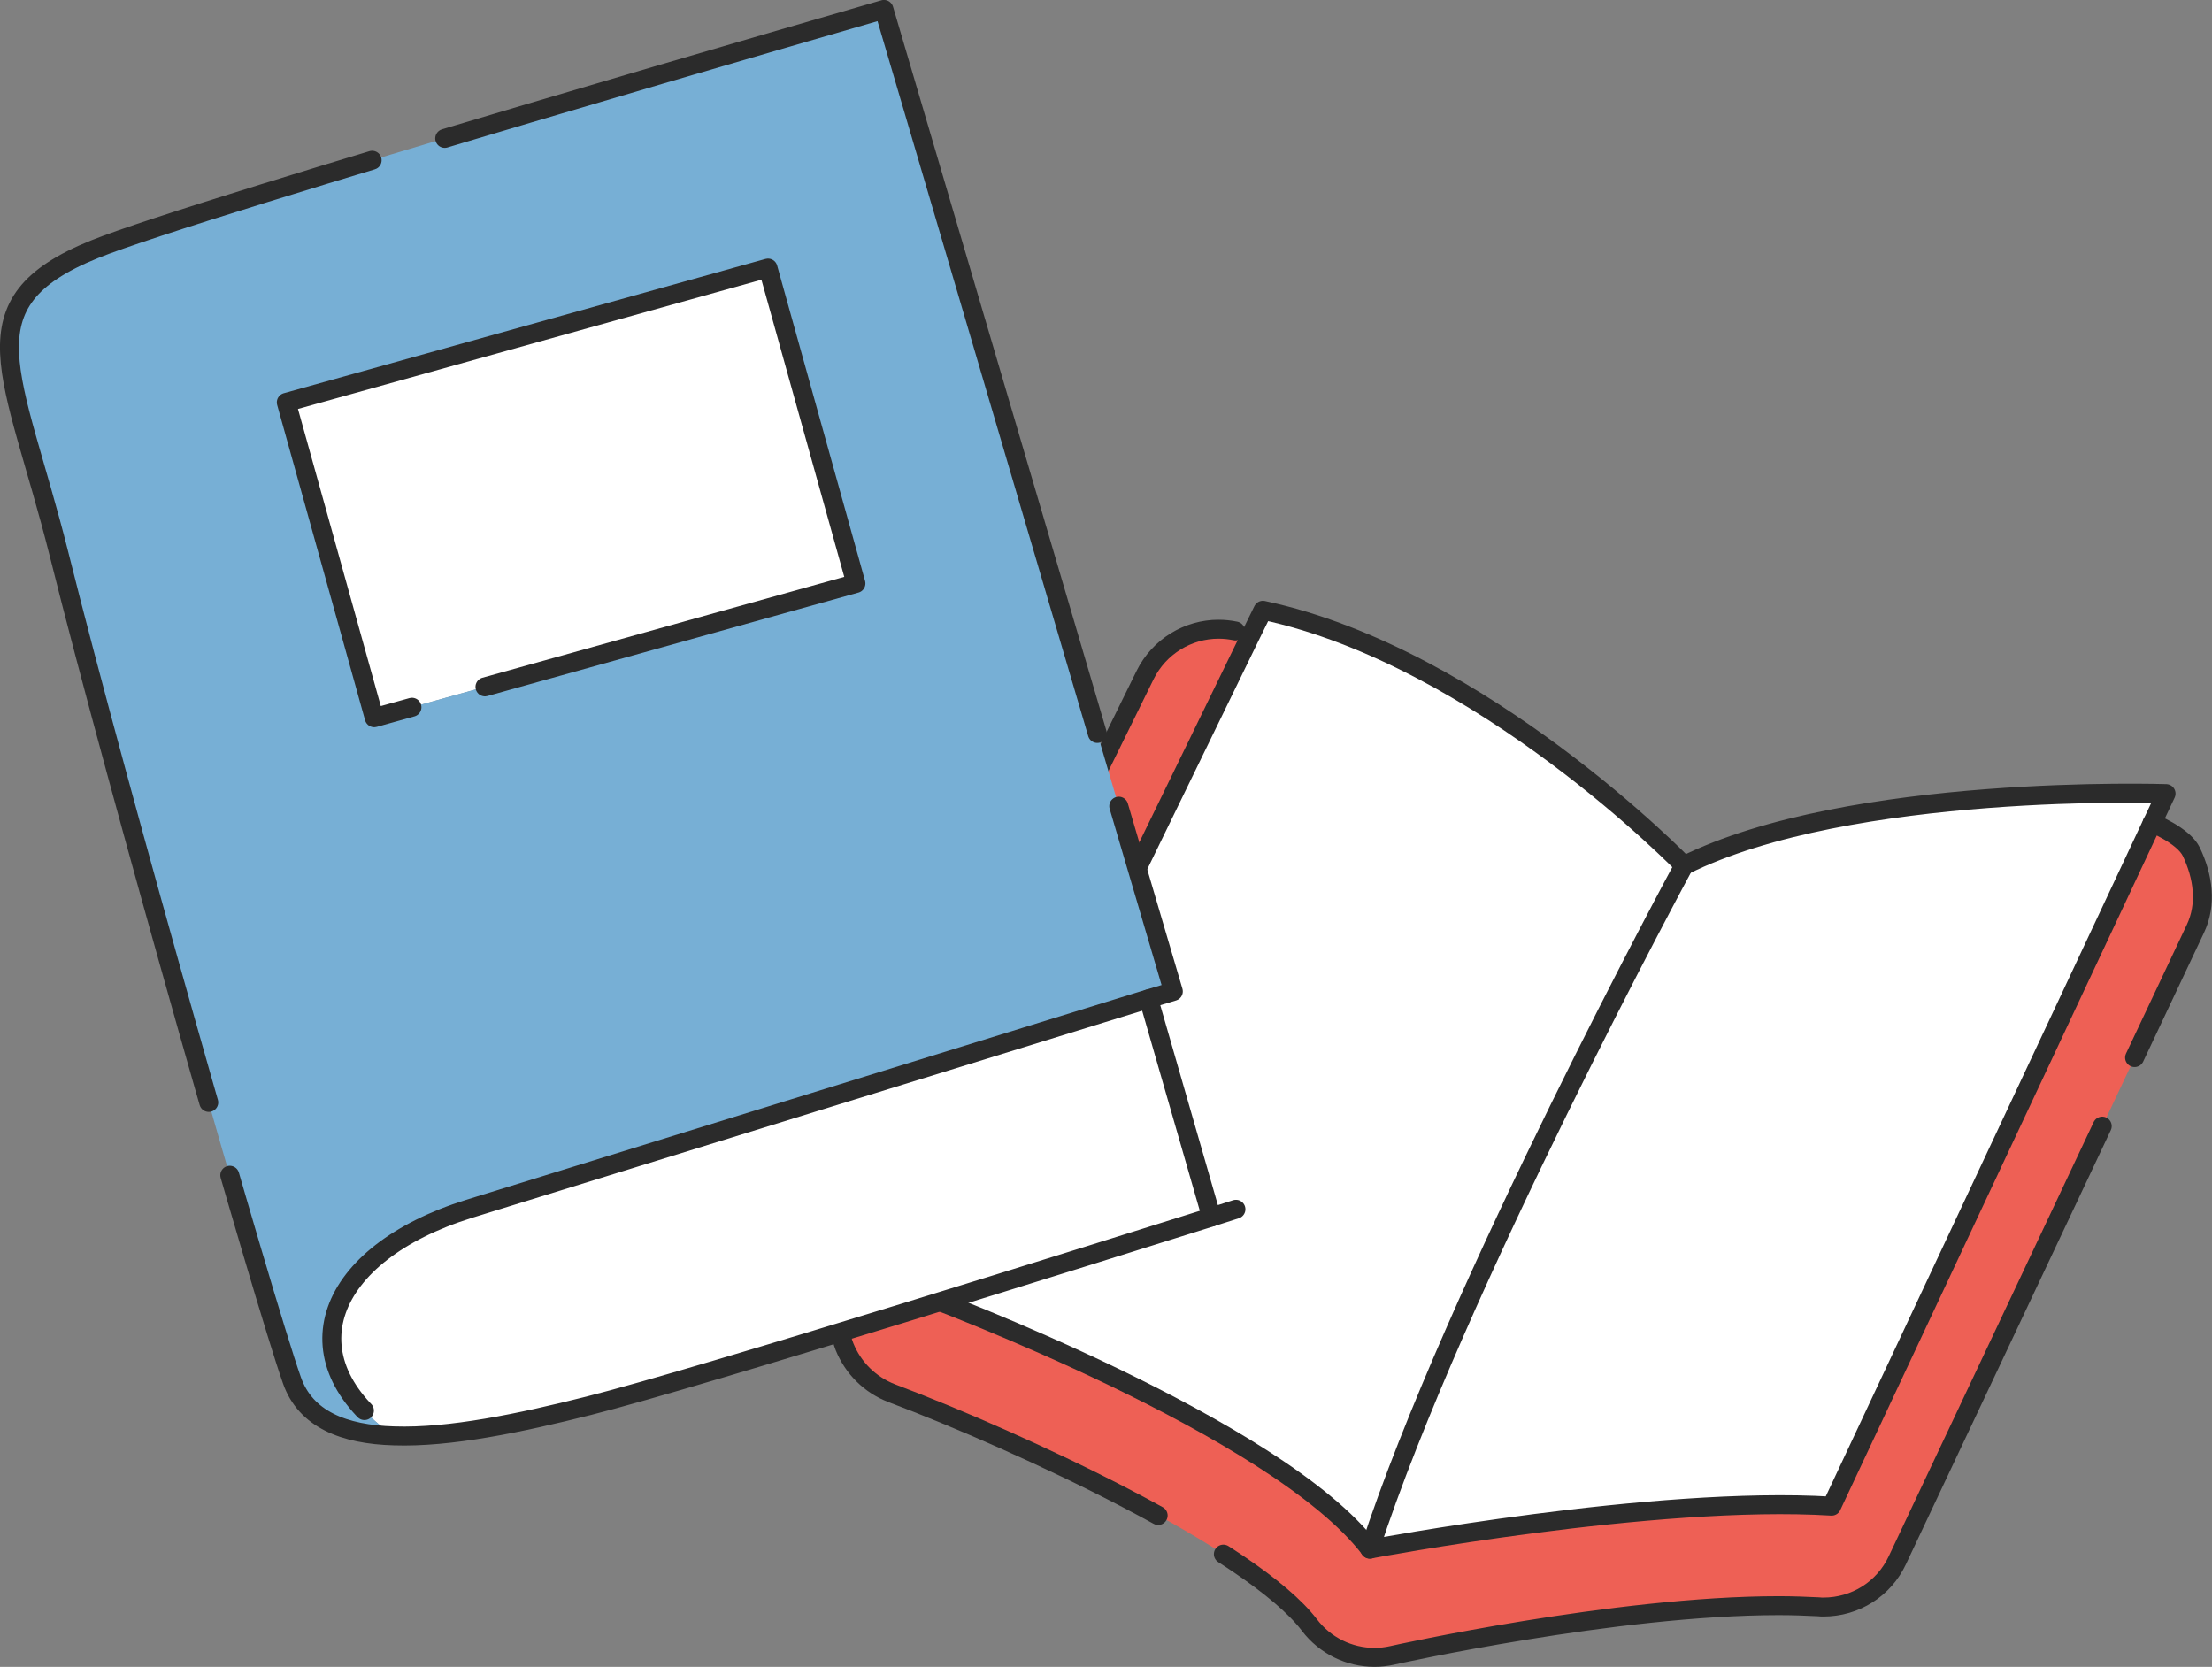 <?xml version="1.0" encoding="UTF-8"?><svg id="_レイヤー_2" xmlns="http://www.w3.org/2000/svg" viewBox="0 0 176.27 132.83"><rect x="0" y="0" width="176.27" height="132.83" fill="#808080" stroke="none"/><defs><style>.cls-1,.cls-2{fill:none;stroke:#2b2b2b;stroke-linecap:round;stroke-linejoin:round;stroke-width:1.51px;}.cls-3{fill:#fff;}.cls-4{fill:#ee6055;}.cls-5{fill:#77afd5;}.cls-2{stroke-dasharray:0 0 96.63 6.04;}</style></defs><g id="_レイヤー_1-2"><path class="cls-3" d="m134.19,68.97c13.19-6.58,38.41-5.73,38.41-5.73l-1.1,2.34-25.55,54.45c-14.06-.87-36.79,3.42-36.79,3.42,6.74-20.74,25.03-54.48,25.03-54.48Z"/><path class="cls-3" d="m100.63,48.63c17.5,3.74,33.56,20.34,33.56,20.34,0,0-18.28,33.74-25.03,54.48-7.41-9.75-35.19-20.07-35.19-20.07l25.58-52.54,1.08-2.2Z"/><path class="cls-4" d="m174.63,67.87c.94,1.97,1.26,4.18.32,6.15l-23.74,50.3c-1.08,2.29-3.37,3.74-5.89,3.74-.11,0-.25,0-.39-.02-1.01-.05-2.06-.09-3.17-.09-13,0-30.64,3.92-30.8,3.96-.48.11-.96.16-1.42.16-2.02,0-3.94-.94-5.18-2.57-4.56-6.01-22.84-14.54-33.31-18.49-1.7-.67-3.05-2-3.74-3.69-.67-1.7-.6-3.6.21-5.25l23.74-48.28c1.12-2.27,3.42-3.65,5.85-3.65.46,0,.92.05,1.35.14l1.1.55-25.58,52.54s27.78,10.33,35.19,20.07c0,0,22.73-4.29,36.79-3.42l25.55-54.45s2.48.99,3.12,2.29Z"/><path class="cls-2" d="m98.45,50.28c-.43-.09-.89-.14-1.35-.14-2.43,0-4.73,1.38-5.85,3.65l-23.74,48.28c-.8,1.65-.87,3.55-.21,5.25.69,1.7,2.04,3.03,3.74,3.69,10.46,3.95,28.74,12.48,33.31,18.49,1.24,1.63,3.17,2.57,5.18,2.57.46,0,.94-.05,1.42-.16.16-.04,17.8-3.96,30.8-3.96,1.11,0,2.16.04,3.17.09.14.02.28.02.39.02,2.53,0,4.82-1.44,5.89-3.74l23.74-50.3c.94-1.97.62-4.18-.32-6.15-.64-1.31-3.12-2.29-3.12-2.29"/><path class="cls-1" d="m171.51,65.58l1.1-2.34s-25.23-.85-38.41,5.73c0,0-16.06-16.61-33.56-20.34l-1.08,2.2-25.58,52.54s27.78,10.33,35.19,20.07c0,0,22.73-4.29,36.79-3.42l25.55-54.45Z"/><path class="cls-1" d="m134.19,68.97s-18.28,33.74-25.03,54.48"/><path class="cls-3" d="m91.53,79.6l5.01,17.38c-8.25,2.59-40.61,12.77-49.64,15.04-5.47,1.38-11.08,2.55-15.51,2.4-8.71-6.13-5.43-14.51,5.98-18.07,9.98-3.11,45.42-14.04,54.16-16.74Z"/><rect class="cls-3" x="25.59" y="26.23" width="39.85" height="26.09" transform="translate(-8.89 13.69) rotate(-15.61)"/><path class="cls-5" d="m37.37,96.34c-11.41,3.56-14.69,11.94-5.98,18.07-4-.11-7.06-1.33-8.14-4.44-2.32-6.58-13.83-46.9-18.56-65.84-3.64-14.48-7.8-19.99,2.84-24.28C15.86,16.49,70.44.75,70.44.75l23.06,78.25s-.71.22-1.97.59c-8.75,2.71-44.18,13.64-54.16,16.74Zm30.85-49.86l-7.02-25.13-38.39,10.7,7.03,25.13,38.38-10.7Z"/><path class="cls-2" d="m98.49,96.36s-.71.22-1.94.62c-8.25,2.59-40.61,12.77-49.64,15.04-5.47,1.38-11.08,2.55-15.51,2.4-4-.11-7.06-1.33-8.14-4.44-2.32-6.58-13.83-46.9-18.56-65.84-3.64-14.48-7.8-19.99,2.84-24.28C15.86,16.49,70.44.75,70.44.75l23.06,78.25s-.71.22-1.97.59c-8.75,2.71-44.18,13.64-54.16,16.74-11.41,3.56-14.69,11.94-5.98,18.07"/><line class="cls-2" x1="91.53" y1="79.6" x2="96.54" y2="96.98"/><rect class="cls-2" x="25.59" y="26.23" width="39.85" height="26.09" transform="translate(-8.88 13.67) rotate(-15.58)"/></g></svg>